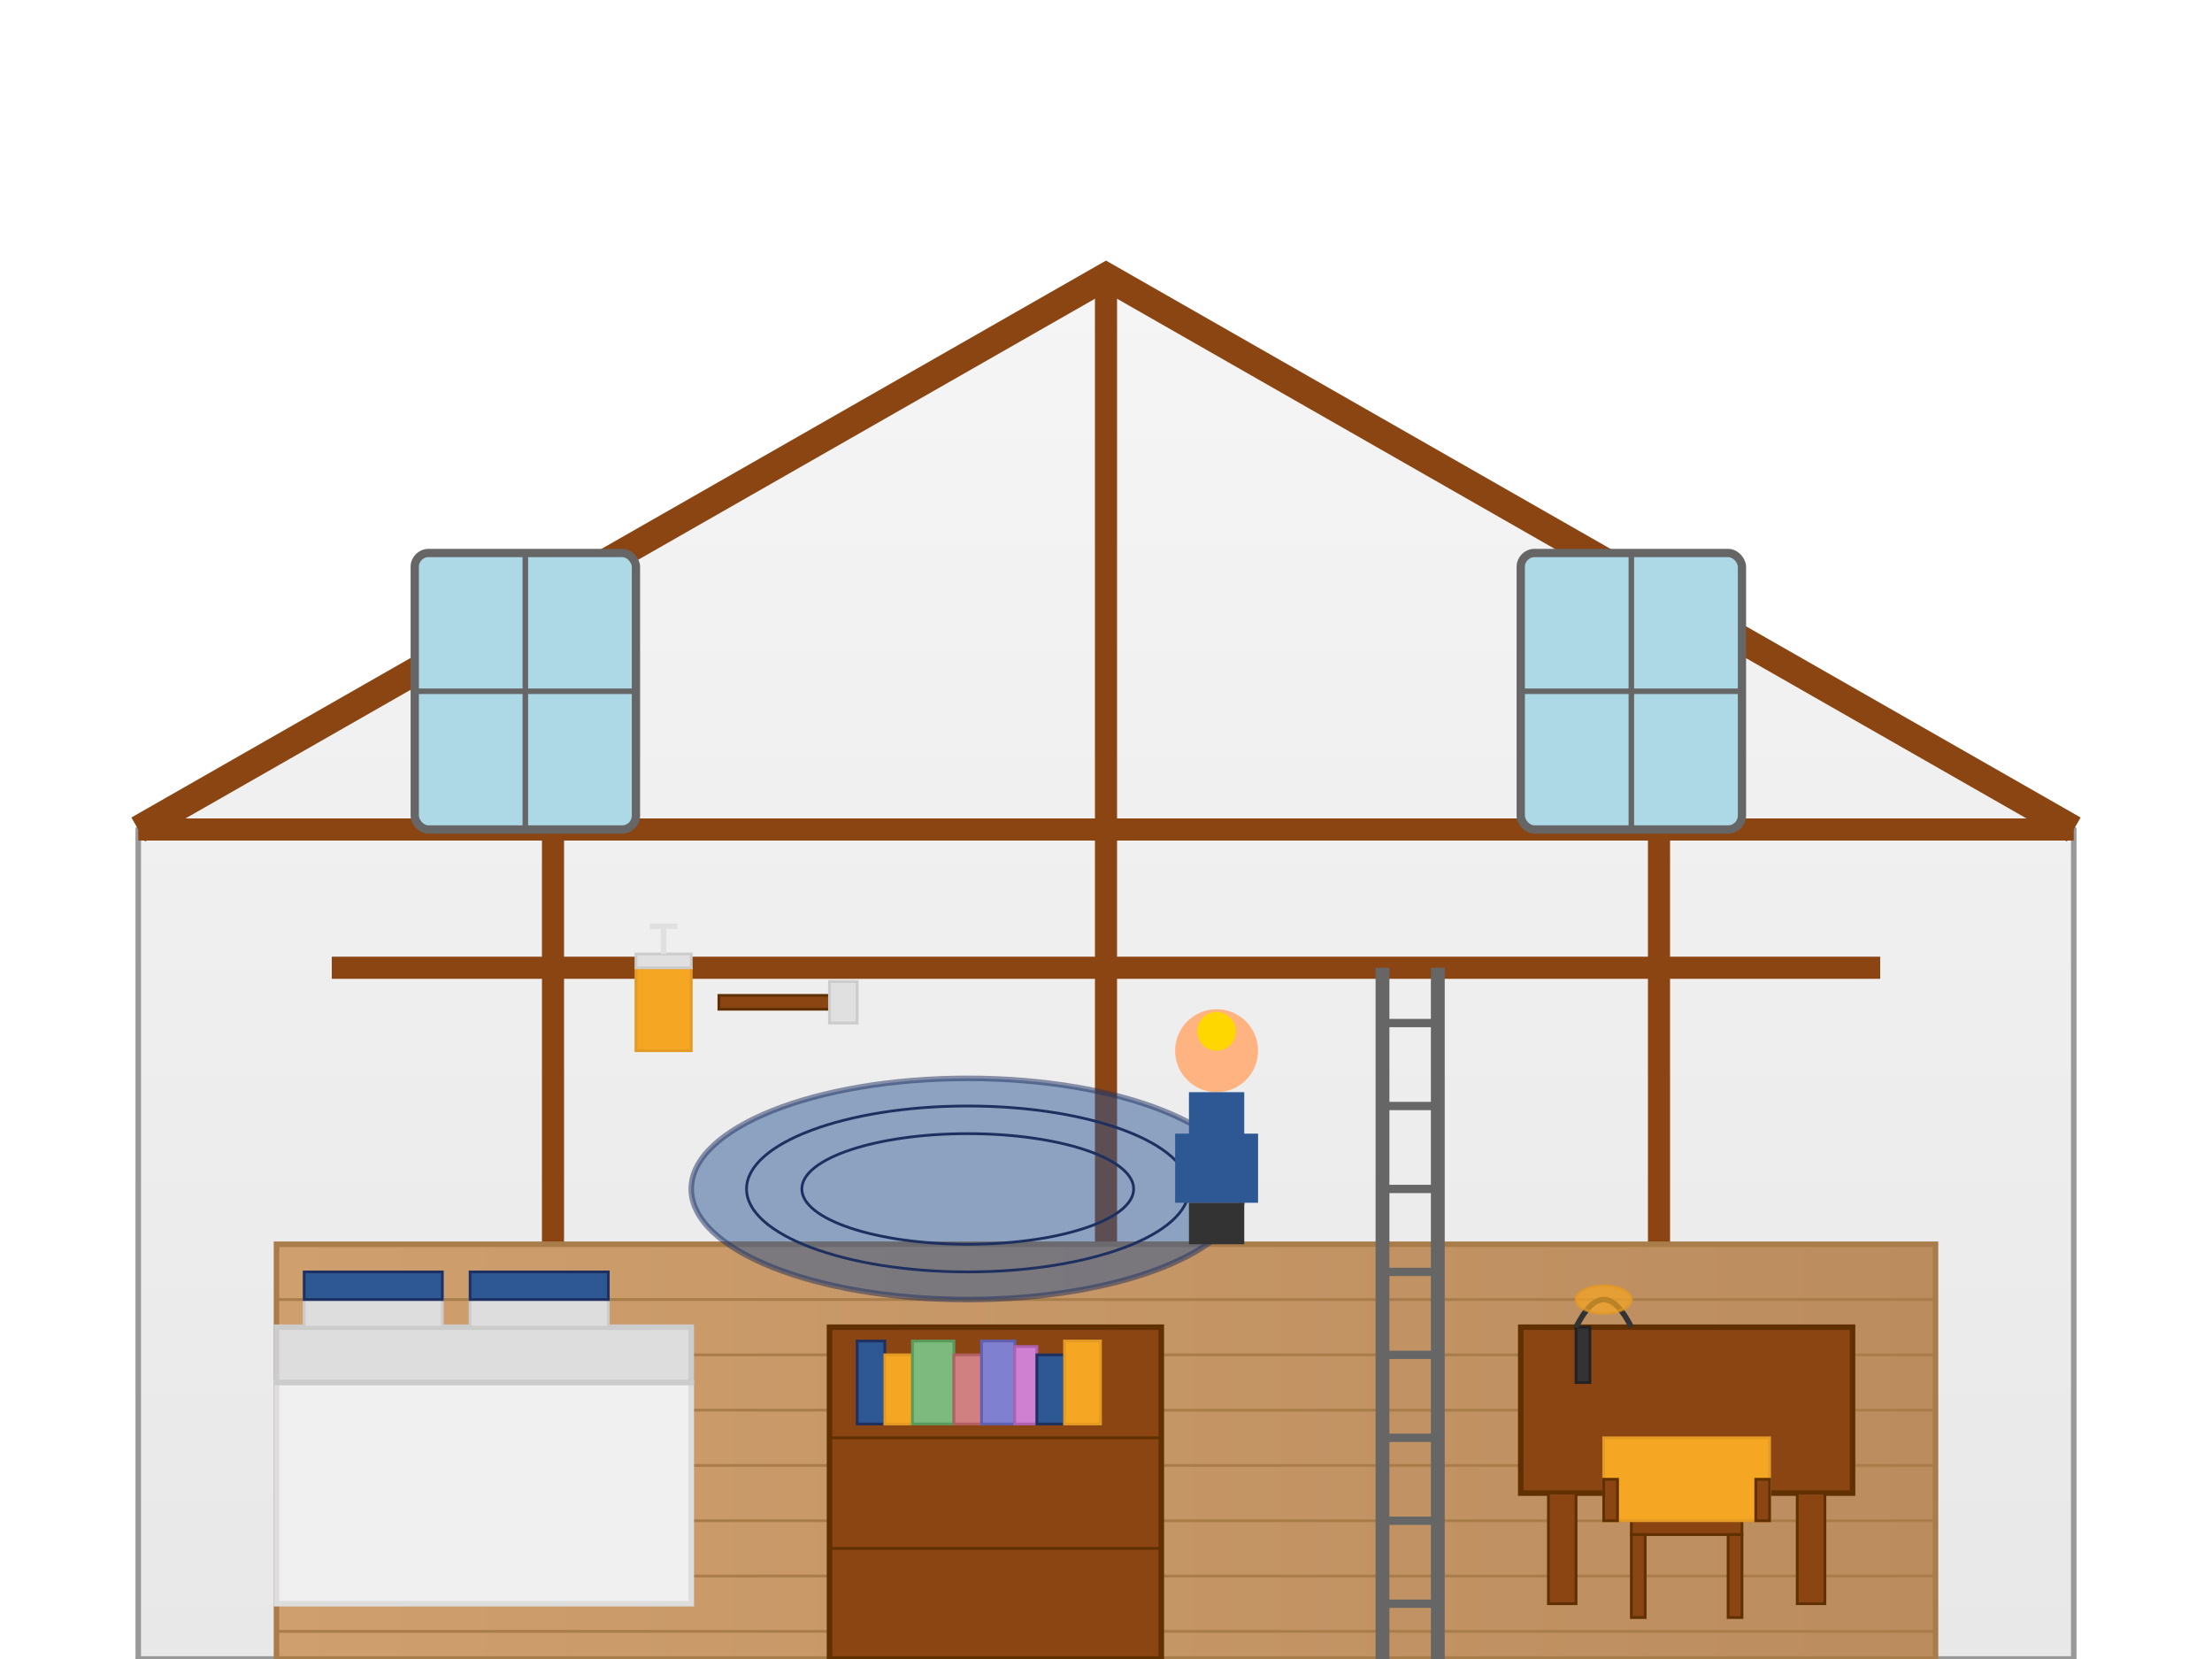 <svg xmlns="http://www.w3.org/2000/svg" viewBox="0 0 800 600" width="800" height="600">
  <!-- Attic Renovation SVG -->
  <defs>
    <linearGradient id="roof-gradient" x1="0%" y1="0%" x2="100%" y2="0%">
      <stop offset="0%" stop-color="#8B4513"/>
      <stop offset="100%" stop-color="#A0522D"/>
    </linearGradient>
    <linearGradient id="wall-gradient" x1="0%" y1="0%" x2="0%" y2="100%">
      <stop offset="0%" stop-color="#f5f5f5"/>
      <stop offset="100%" stop-color="#e8e8e8"/>
    </linearGradient>
    <linearGradient id="floor-gradient" x1="0%" y1="0%" x2="100%" y2="0%">
      <stop offset="0%" stop-color="#cf9f6d"/>
      <stop offset="100%" stop-color="#bb8c5e"/>
    </linearGradient>
  </defs>
  
  <!-- Background/Attic Room Structure -->
  <path d="M50,300 L400,100 L750,300 L750,600 L50,600 Z" fill="url(#wall-gradient)" stroke="#999" stroke-width="2"/>
  
  <!-- Roof Structure -->
  <path d="M50,300 L400,100 L750,300" fill="none" stroke="#8B4513" stroke-width="10"/>
  
  <!-- Roof Beams -->
  <path d="M200,200 L200,600" fill="none" stroke="#8B4513" stroke-width="8"/>
  <path d="M400,100 L400,600" fill="none" stroke="#8B4513" stroke-width="8"/>
  <path d="M600,200 L600,600" fill="none" stroke="#8B4513" stroke-width="8"/>
  
  <!-- Horizontal Support Beams -->
  <path d="M50,300 L750,300" fill="none" stroke="#8B4513" stroke-width="8"/>
  <path d="M120,350 L680,350" fill="none" stroke="#8B4513" stroke-width="8"/>
  
  <!-- Floor -->
  <rect x="100" y="450" width="600" height="150" fill="url(#floor-gradient)" stroke="#a97d4a" stroke-width="2"/>
  
  <!-- Floor boards -->
  <line x1="100" y1="470" x2="700" y2="470" stroke="#a97d4a" stroke-width="1"/>
  <line x1="100" y1="490" x2="700" y2="490" stroke="#a97d4a" stroke-width="1"/>
  <line x1="100" y1="510" x2="700" y2="510" stroke="#a97d4a" stroke-width="1"/>
  <line x1="100" y1="530" x2="700" y2="530" stroke="#a97d4a" stroke-width="1"/>
  <line x1="100" y1="550" x2="700" y2="550" stroke="#a97d4a" stroke-width="1"/>
  <line x1="100" y1="570" x2="700" y2="570" stroke="#a97d4a" stroke-width="1"/>
  <line x1="100" y1="590" x2="700" y2="590" stroke="#a97d4a" stroke-width="1"/>
  
  <!-- Roof Windows -->
  <rect x="150" y="200" width="80" height="100" rx="5" ry="5" fill="#ADD8E6" stroke="#666" stroke-width="3"/>
  <line x1="190" y1="200" x2="190" y2="300" stroke="#666" stroke-width="2"/>
  <line x1="150" y1="250" x2="230" y2="250" stroke="#666" stroke-width="2"/>
  
  <rect x="550" y="200" width="80" height="100" rx="5" ry="5" fill="#ADD8E6" stroke="#666" stroke-width="3"/>
  <line x1="590" y1="200" x2="590" y2="300" stroke="#666" stroke-width="2"/>
  <line x1="550" y1="250" x2="630" y2="250" stroke="#666" stroke-width="2"/>
  
  <!-- Furniture -->
  <!-- Bed -->
  <rect x="100" y="500" width="150" height="80" fill="#f0f0f0" stroke="#ddd" stroke-width="2"/>
  <rect x="100" y="480" width="150" height="20" fill="#ddd" stroke="#ccc" stroke-width="2"/>
  <rect x="110" y="460" width="50" height="20" fill="#ddd" stroke="#ccc" stroke-width="1"/>
  <rect x="110" y="460" width="50" height="10" fill="#2E5894" stroke="#1E3060" stroke-width="1"/>
  <rect x="170" y="460" width="50" height="20" fill="#ddd" stroke="#ccc" stroke-width="1"/>
  <rect x="170" y="460" width="50" height="10" fill="#2E5894" stroke="#1E3060" stroke-width="1"/>
  
  <!-- Desk -->
  <rect x="550" y="480" width="120" height="60" fill="#8B4513" stroke="#603000" stroke-width="2"/>
  <rect x="560" y="540" width="10" height="40" fill="#8B4513" stroke="#603000" stroke-width="1"/>
  <rect x="650" y="540" width="10" height="40" fill="#8B4513" stroke="#603000" stroke-width="1"/>
  
  <!-- Chair -->
  <rect x="590" y="550" width="40" height="5" fill="#8B4513" stroke="#603000" stroke-width="1"/>
  <rect x="590" y="555" width="5" height="30" fill="#8B4513" stroke="#603000" stroke-width="1"/>
  <rect x="625" y="555" width="5" height="30" fill="#8B4513" stroke="#603000" stroke-width="1"/>
  <rect x="580" y="520" width="60" height="30" fill="#F5A623" stroke="#E49B23" stroke-width="1"/>
  <rect x="580" y="535" width="5" height="15" fill="#8B4513" stroke="#603000" stroke-width="1"/>
  <rect x="635" y="535" width="5" height="15" fill="#8B4513" stroke="#603000" stroke-width="1"/>
  
  <!-- Desk Lamp -->
  <rect x="570" y="480" width="5" height="20" fill="#333" stroke="#222" stroke-width="1"/>
  <path d="M570,480 Q580,460 590,480" fill="none" stroke="#333" stroke-width="2"/>
  <ellipse cx="580" cy="470" rx="10" ry="5" fill="#F5A623" stroke="#E49B23" stroke-width="1" opacity="0.7"/>
  
  <!-- Small Bookshelf -->
  <rect x="300" y="480" width="120" height="120" fill="#8B4513" stroke="#603000" stroke-width="2"/>
  <line x1="300" y1="520" x2="420" y2="520" stroke="#603000" stroke-width="1"/>
  <line x1="300" y1="560" x2="420" y2="560" stroke="#603000" stroke-width="1"/>
  
  <!-- Books on shelf -->
  <rect x="310" y="485" width="10" height="30" fill="#2E5894" stroke="#1E3060" stroke-width="1"/>
  <rect x="320" y="490" width="10" height="25" fill="#F5A623" stroke="#E49B23" stroke-width="1"/>
  <rect x="330" y="485" width="15" height="30" fill="#7cba7d" stroke="#5a9b5a" stroke-width="1"/>
  <rect x="345" y="490" width="10" height="25" fill="#d08080" stroke="#b06060" stroke-width="1"/>
  <rect x="355" y="485" width="12" height="30" fill="#8080d0" stroke="#6060b0" stroke-width="1"/>
  <rect x="367" y="487" width="8" height="28" fill="#d080d0" stroke="#b060b0" stroke-width="1"/>
  <rect x="375" y="490" width="10" height="25" fill="#2E5894" stroke="#1E3060" stroke-width="1"/>
  <rect x="385" y="485" width="13" height="30" fill="#F5A623" stroke="#E49B23" stroke-width="1"/>
  
  <!-- Small Carpet -->
  <ellipse cx="350" cy="430" rx="100" ry="40" fill="#2E5894" stroke="#1E3060" stroke-width="2" opacity="0.5"/>
  <ellipse cx="350" cy="430" rx="80" ry="30" fill="none" stroke="#1E3060" stroke-width="1"/>
  <ellipse cx="350" cy="430" rx="60" ry="20" fill="none" stroke="#1E3060" stroke-width="1"/>
  
  <!-- Construction/Renovation Elements -->
  <!-- Paint Bucket -->
  <path d="M250,380 L230,380 L230,350 L250,350 Z" fill="#F5A623" stroke="#E49B23" stroke-width="1"/>
  <path d="M230,350 L250,350 L250,345 L230,345 Z" fill="#e0e0e0" stroke="#ccc" stroke-width="1"/>
  <path d="M240,345 L240,335" stroke="#e0e0e0" stroke-width="2"/>
  <path d="M235,335 L245,335" stroke="#e0e0e0" stroke-width="2"/>
  
  <!-- Paint Roller -->
  <rect x="260" y="360" width="40" height="5" fill="#8B4513" stroke="#603000" stroke-width="1"/>
  <rect x="300" y="355" width="10" height="15" fill="#e0e0e0" stroke="#ccc" stroke-width="1"/>
  
  <!-- Ladder -->
  <line x1="500" y1="350" x2="500" y2="600" stroke="#666" stroke-width="5"/>
  <line x1="520" y1="350" x2="520" y2="600" stroke="#666" stroke-width="5"/>
  <line x1="500" y1="370" x2="520" y2="370" stroke="#666" stroke-width="3"/>
  <line x1="500" y1="400" x2="520" y2="400" stroke="#666" stroke-width="3"/>
  <line x1="500" y1="430" x2="520" y2="430" stroke="#666" stroke-width="3"/>
  <line x1="500" y1="460" x2="520" y2="460" stroke="#666" stroke-width="3"/>
  <line x1="500" y1="490" x2="520" y2="490" stroke="#666" stroke-width="3"/>
  <line x1="500" y1="520" x2="520" y2="520" stroke="#666" stroke-width="3"/>
  <line x1="500" y1="550" x2="520" y2="550" stroke="#666" stroke-width="3"/>
  <line x1="500" y1="580" x2="520" y2="580" stroke="#666" stroke-width="3"/>
  
  <!-- Worker/Person -->
  <circle cx="440" cy="380" r="15" fill="#ffb380"/>
  <rect x="430" y="395" width="20" height="30" fill="#2E5894"/>
  <rect x="425" y="410" width="15" height="25" fill="#2E5894"/>
  <rect x="440" y="410" width="15" height="25" fill="#2E5894"/>
  <rect x="430" y="435" width="10" height="15" fill="#333"/>
  <rect x="440" y="435" width="10" height="15" fill="#333"/>
  <circle cx="440" cy="373" r="7" fill="#ffd700"/>
</svg>